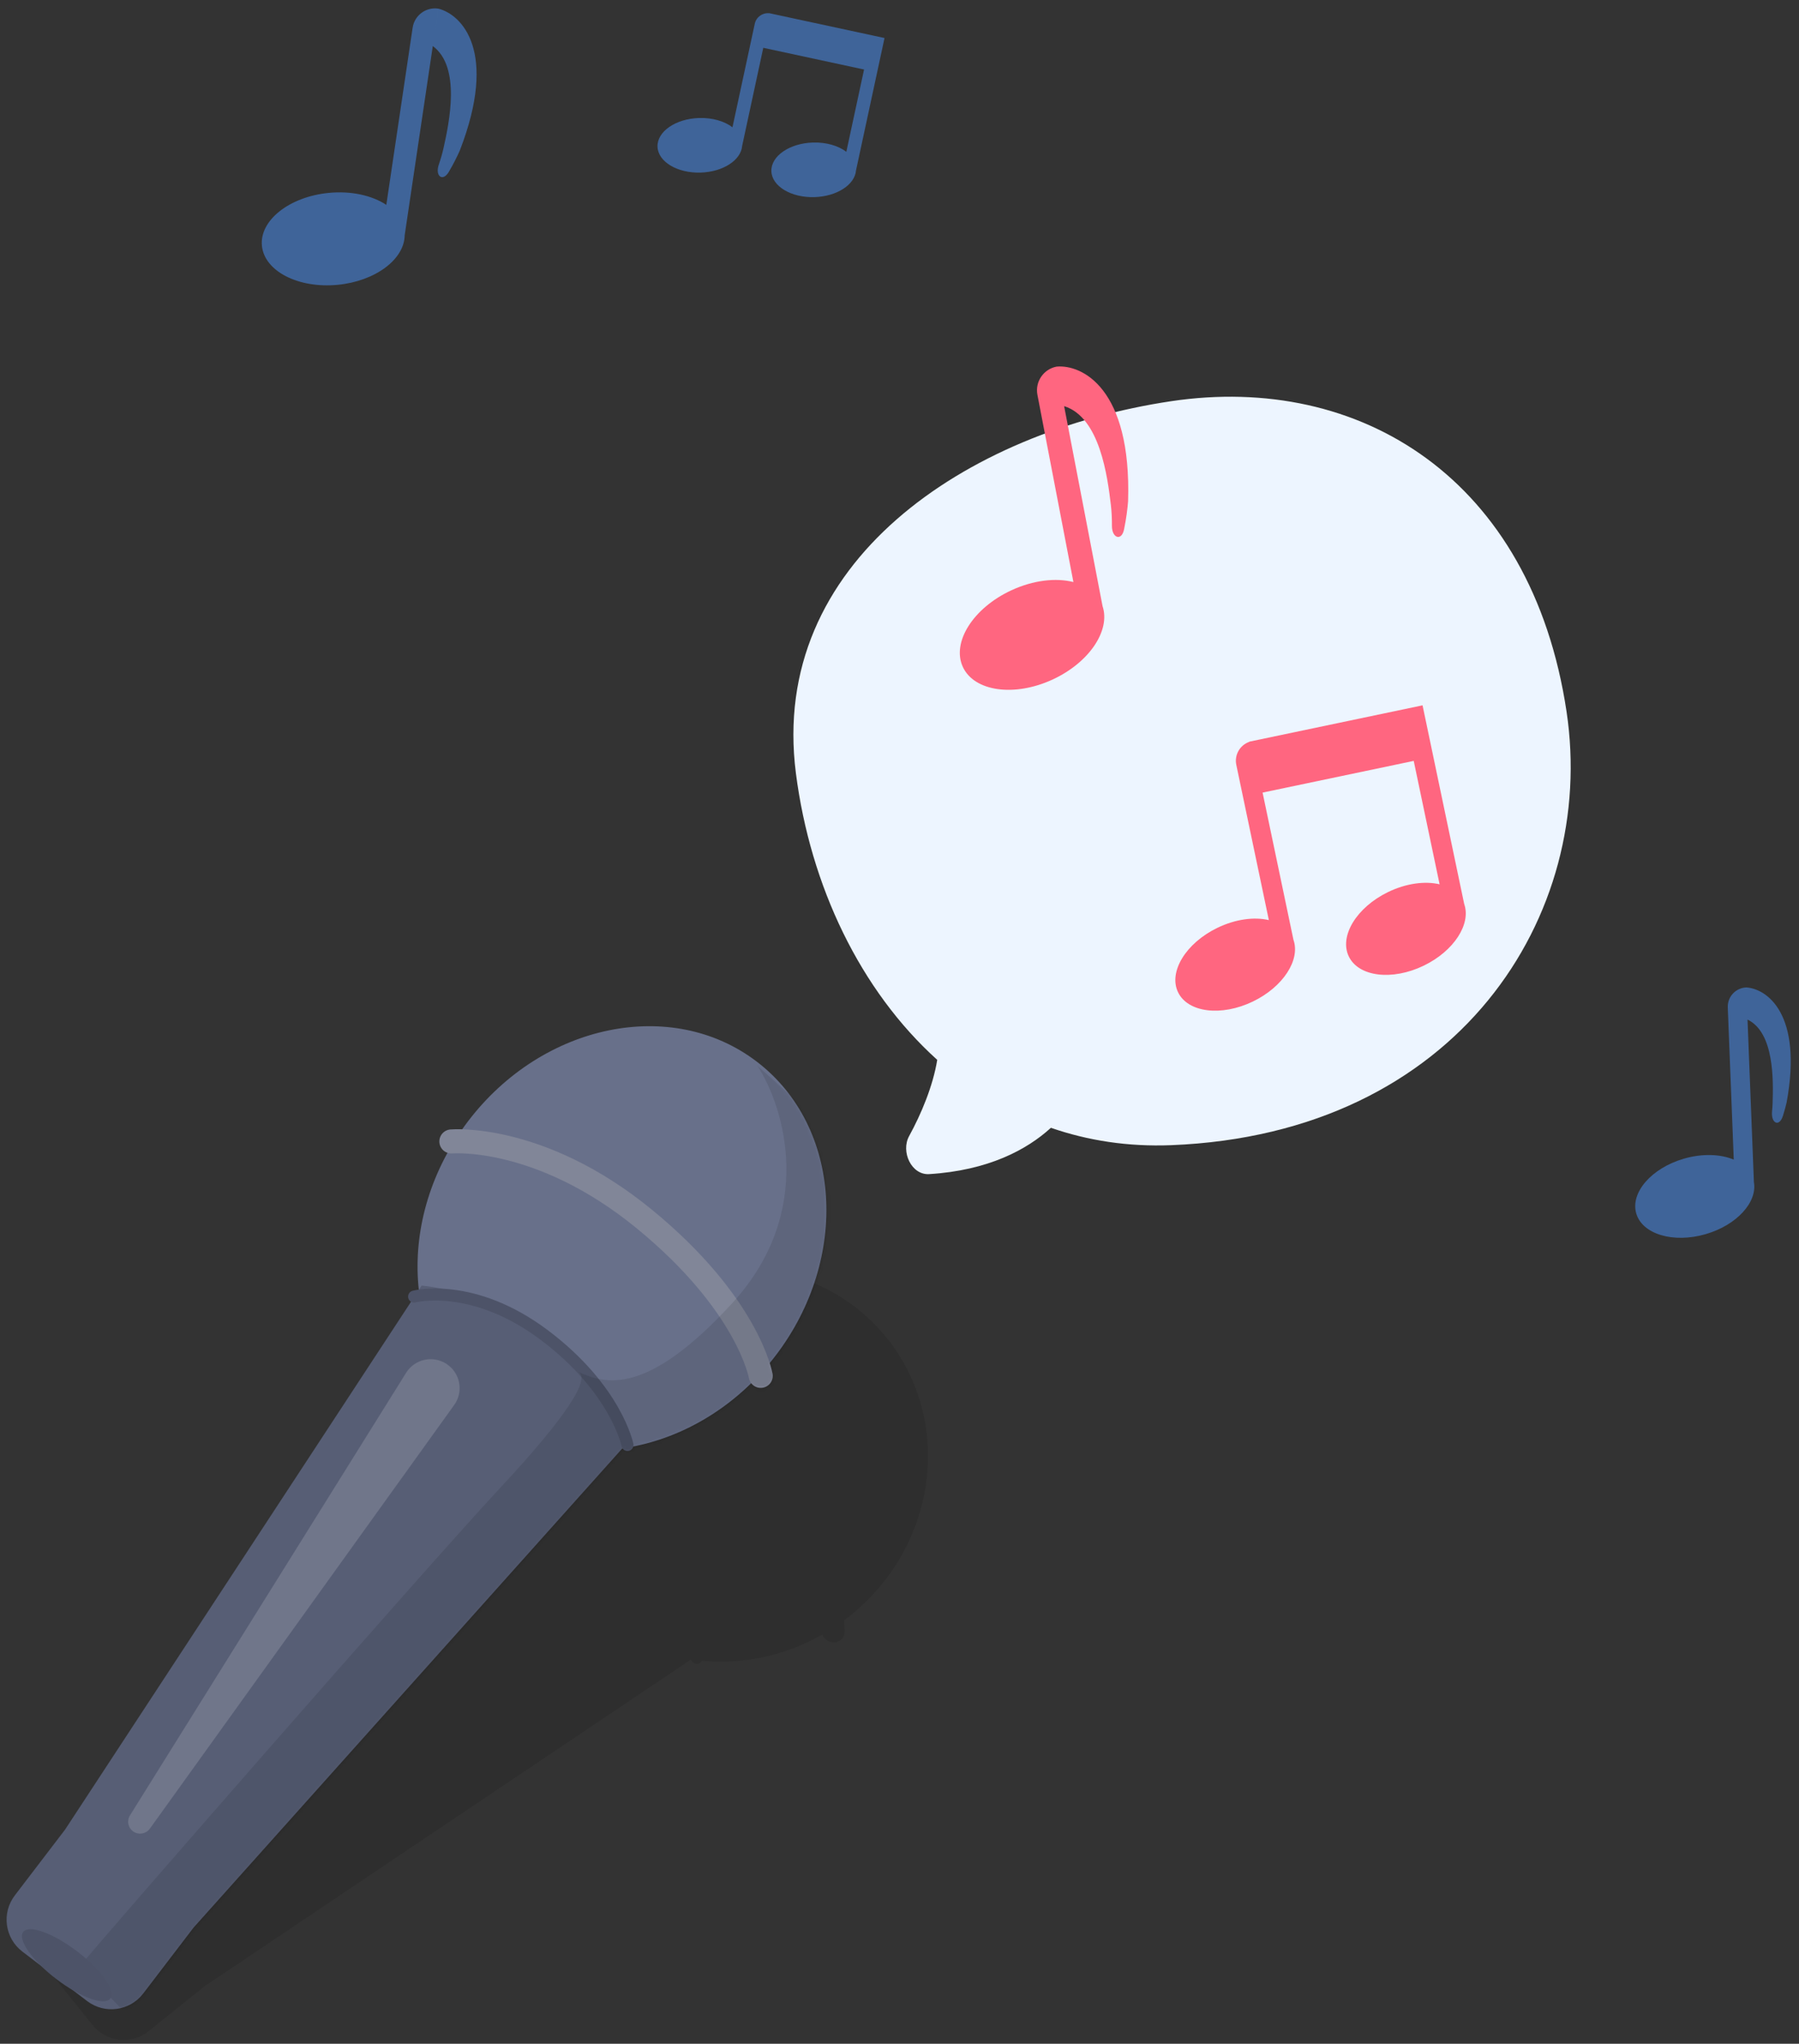 <svg width="449" height="510" viewBox="0 0 449 510" fill="none" xmlns="http://www.w3.org/2000/svg">
<rect x="0" y="0" width="449" height="510" fill="#333333" stroke="none"/>
<path fill-rule="evenodd" clip-rule="evenodd" d="M210.63 404.369C211.165 403.971 211.694 403.562 212.218 403.141C233.95 385.684 238.038 354.691 221.35 333.917C204.662 313.142 173.517 310.453 151.785 327.91C151.209 328.373 150.645 328.845 150.093 329.327C149.398 329.099 148.818 328.927 148.365 328.803C148.024 328.709 147.755 328.642 147.563 328.596C147.467 328.574 147.391 328.556 147.334 328.544C147.306 328.538 147.282 328.533 147.264 328.529L147.24 328.524L147.232 328.522L147.228 328.521C147.226 328.521 147.225 328.521 146.908 331.501L147.225 328.521C145.599 328.192 144.14 329.26 143.965 330.906C143.837 332.112 144.434 333.294 145.402 333.968C137.852 342.437 133.498 352.858 132.574 363.452C132.284 363.409 132.034 363.378 131.825 363.355C131.595 363.33 131.416 363.316 131.289 363.307C131.225 363.303 131.175 363.3 131.138 363.298L131.094 363.297L131.079 363.296L131.074 363.296L131.072 363.296C131.071 363.296 131.07 363.296 131.162 364.815L131.07 363.296C130.254 363.272 129.634 363.934 129.684 364.772C129.709 365.185 129.892 365.563 130.168 365.845L25.837 464.185L11.874 475.401C7.568 478.859 6.882 485.154 10.341 489.459L23.071 505.307C26.53 509.613 32.824 510.3 37.13 506.841L51.092 495.625L172.428 414.134C172.65 414.707 173.183 415.143 173.802 415.198C174.398 415.25 174.91 414.936 175.143 414.438C185.249 415.393 195.783 413.264 205.196 407.916C205.67 408.929 206.64 409.694 207.774 409.827C209.409 410.017 210.765 408.82 210.804 407.152L207.845 406.807C210.804 407.152 210.804 407.151 210.804 407.149L210.804 407.144L210.805 407.135L210.805 407.111L210.805 407.066L210.806 407.043C210.806 406.99 210.806 406.92 210.804 406.833C210.802 406.659 210.795 406.418 210.778 406.112C210.755 405.666 210.71 405.083 210.63 404.369Z" fill="black" fill-opacity="0.1"/>
<ellipse cx="155.233" cy="308.997" rx="48.249" ry="55.45" transform="rotate(37.373 155.233 308.997)" fill="#68708A"/>
<path d="M112.652 284.837C112.652 284.837 134.738 282.866 160.749 304.148C186.76 325.43 189.866 343.337 189.866 343.337" stroke="#818698" stroke-width="6" stroke-linecap="round"/>
<path d="M105.23 320.812C105.23 320.812 122.604 322.168 137.446 333.47C152.288 344.771 156.578 360.032 156.578 360.032L48.29 481.041L35.748 497.461C32.396 501.85 26.12 502.69 21.731 499.338L5.577 486.999C1.188 483.647 0.347 477.371 3.7 472.982L16.242 456.562L105.23 320.812Z" fill="#575E75"/>
<path d="M101.357 342.574C103.506 339.131 108.067 338.133 111.457 340.363C114.887 342.62 115.749 347.279 113.353 350.614L37.399 456.33C36.465 457.63 34.672 457.962 33.334 457.082C31.98 456.191 31.585 454.383 32.443 453.008L101.357 342.574Z" fill="white" fill-opacity="0.15"/>
<path d="M103.355 323.552C103.355 323.552 117.934 319.686 135.864 333.17C153.795 346.654 156.608 360.586 156.608 360.586" stroke="#4D5368" stroke-width="3" stroke-linecap="round"/>
<mask id="mask0" style="mask-type:alpha" maskUnits="userSpaceOnUse" x="1" y="256" width="206" height="246">
<path fill-rule="evenodd" clip-rule="evenodd" d="M192.314 340.286C192.812 339.682 193.3 339.066 193.78 338.438C212.369 314.101 210.271 281.259 189.094 265.084C167.918 248.909 135.681 255.526 117.092 279.864C116.564 280.556 116.051 281.255 115.556 281.961C114.85 281.94 114.261 281.94 113.798 281.949C113.434 281.956 113.148 281.968 112.945 281.979C112.843 281.985 112.762 281.99 112.703 281.994C112.673 281.996 112.648 281.998 112.629 282L112.605 282.002L112.595 282.003L112.592 282.003C112.59 282.003 112.588 282.003 112.855 284.991L112.588 282.003C110.938 282.151 109.719 283.608 109.867 285.258C109.976 286.479 110.801 287.463 111.891 287.833C105.853 298.799 103.506 310.817 104.728 321.965C104.426 322.008 104.166 322.051 103.949 322.091C103.712 322.134 103.527 322.173 103.397 322.203C103.332 322.217 103.28 322.23 103.243 322.239L103.198 322.25L103.183 322.254L103.178 322.255L103.175 322.256C103.175 322.256 103.174 322.256 103.558 323.706L103.174 322.256C102.373 322.469 101.896 323.29 102.108 324.091C102.213 324.487 102.467 324.803 102.793 324.997L16.445 456.719L3.903 473.139C0.551 477.528 1.391 483.804 5.78 487.156L21.934 499.495C26.323 502.848 32.599 502.007 35.952 497.618L48.494 481.198L155.542 361.575C155.549 361.574 155.556 361.573 155.563 361.572C155.89 362.063 156.493 362.334 157.108 362.21C157.689 362.093 158.123 361.655 158.263 361.117C168.804 359.057 179.158 353.681 187.694 345.324C188.352 346.176 189.448 346.643 190.582 346.447C192.215 346.164 193.308 344.611 193.025 342.978L190.069 343.491C193.025 342.978 193.025 342.976 193.025 342.974L193.024 342.97L193.022 342.961L193.018 342.937L193.011 342.9L193.005 342.87C192.995 342.816 192.981 342.746 192.962 342.658C192.925 342.484 192.87 342.242 192.792 341.937C192.682 341.508 192.528 340.955 192.314 340.286Z" fill="#4D5368"/>
</mask>
<g mask="url(#mask0)">
<path d="M182.6 325.368C203.773 302.393 195.707 276.176 189.027 265.939L237.473 309.286L34.104 505.545C27.976 498.146 19.392 491.589 21.577 488.728C23.763 485.866 104.806 392.812 125.017 371.097C141.186 353.724 147.581 343.929 144.282 342.315C151.216 345.497 161.427 348.343 182.6 325.368Z" fill="black" fill-opacity="0.1"/>
</g>
<ellipse cx="16.665" cy="490.414" rx="13.683" ry="4.321" transform="rotate(37.373 16.665 490.414)" fill="#4D5368"/>
<path fill-rule="evenodd" clip-rule="evenodd" d="M233.918 264.48C214.722 247.172 202.253 221.106 198.642 192.942C191.887 140.246 241.165 107.752 292.309 100.115C339.427 93.078 382.262 119.413 390.987 177.587C398.593 228.297 364.017 282.928 292.309 285.77C281.559 286.196 271.514 284.633 262.287 281.434C256.29 286.918 246.617 292.086 231.902 292.992C227.454 293.266 224.772 287.38 226.903 283.496C229.926 277.986 232.854 271.005 233.918 264.48Z" fill="#EDF5FF"/>
<path fill-rule="evenodd" clip-rule="evenodd" d="M277.25 125.95C276.424 119.079 274.537 104.105 265.588 101.351L263.693 91.49C270.02 90.913 282.45 96.832 281.548 125.124C281.417 126.871 281.096 129.453 280.54 132.122C279.917 135.108 277.511 134.293 277.521 131.243C277.528 129.413 277.447 127.593 277.25 125.95ZM258.923 98.518C258.298 95.264 260.439 92.117 263.693 91.491L275.18 151.26C277.209 157.327 271.852 165.337 262.737 169.56C253.2 173.979 243.159 172.578 240.312 166.432C237.464 160.285 242.887 151.72 252.425 147.302C257.905 144.762 263.552 144.145 267.904 145.245L258.923 98.518Z" fill="#FF6680"/>
<path fill-rule="evenodd" clip-rule="evenodd" d="M102.988 6.911C103.446 3.827 106.318 1.697 109.403 2.156L101.001 58.715C100.917 64.727 93.675 70.165 84.278 71.074C74.448 72.026 65.982 67.662 65.369 61.327C64.756 54.992 72.227 49.086 82.057 48.134C87.705 47.587 92.903 48.795 96.42 51.124L102.988 6.911ZM109.404 2.156C115.193 3.612 124.372 12.725 114.774 37.527C114.172 38.904 113.212 40.851 112.042 42.849C110.5 45.481 108.535 43.962 109.519 41.075C110 39.661 110.413 38.245 110.706 36.923C112.111 30.575 115.094 16.712 108.017 11.488L109.404 2.156Z" fill="#4C97FF" fill-opacity="0.5"/>
<path fill-rule="evenodd" clip-rule="evenodd" d="M435.836 246.408C440.904 246.711 450.013 252.877 445.909 275.12C445.705 276.012 445.393 277.177 444.989 278.448C444.065 281.355 441.971 280.326 442.276 277.291C442.346 276.593 442.394 275.909 442.414 275.257C442.586 269.73 442.89 257.674 436.151 254.426L437.746 295.002C438.622 300.038 433.429 305.724 425.722 307.967C417.657 310.315 409.894 308.005 408.381 302.808C406.868 297.61 412.179 291.494 420.243 289.147C424.877 287.798 429.412 287.987 432.719 289.378L431.226 251.397C431.122 248.747 433.186 246.514 435.836 246.41L435.836 246.408Z" fill="#4C97FF" fill-opacity="0.5"/>
<path fill-rule="evenodd" clip-rule="evenodd" d="M188.378 5.929C188.736 4.269 190.269 3.166 191.917 3.304L191.922 3.277L192.345 3.368L217.787 8.848L220.72 9.48L220.72 9.48C220.734 9.483 220.748 9.486 220.762 9.489L213.643 42.538C213.363 46.081 208.883 49.011 203.305 49.189C197.469 49.375 192.641 46.476 192.522 42.715C192.402 38.955 197.036 35.755 202.872 35.569C206.225 35.463 209.245 36.374 211.231 37.883L215.654 17.348L190.501 11.929L185.226 36.417C184.945 39.959 180.466 42.89 174.888 43.068C169.052 43.253 164.224 40.355 164.104 36.594C163.984 32.833 168.618 29.634 174.454 29.448C177.807 29.341 180.828 30.253 182.814 31.761L188.378 5.929Z" fill="#4C97FF" fill-opacity="0.5"/>
<path fill-rule="evenodd" clip-rule="evenodd" d="M354.98 176.025L311.796 185.08L311.804 185.122C309.466 185.937 308.04 188.381 308.561 190.869L316.684 229.607C313.048 228.753 308.36 229.346 303.836 231.535C295.964 235.344 291.572 242.545 294.027 247.618C296.482 252.692 304.854 253.716 312.727 249.907C320.252 246.266 324.596 239.526 322.821 234.507L315.121 197.786L352.842 189.876L359.3 220.672C355.664 219.818 350.975 220.41 346.451 222.599C338.579 226.409 334.187 233.61 336.642 238.683C339.097 243.757 347.469 244.781 355.342 240.972C362.865 237.331 367.21 230.593 365.437 225.574L355.045 176.013C355.023 176.018 355.002 176.022 354.981 176.027L354.98 176.025Z" fill="#FF6680"/>
</svg>
